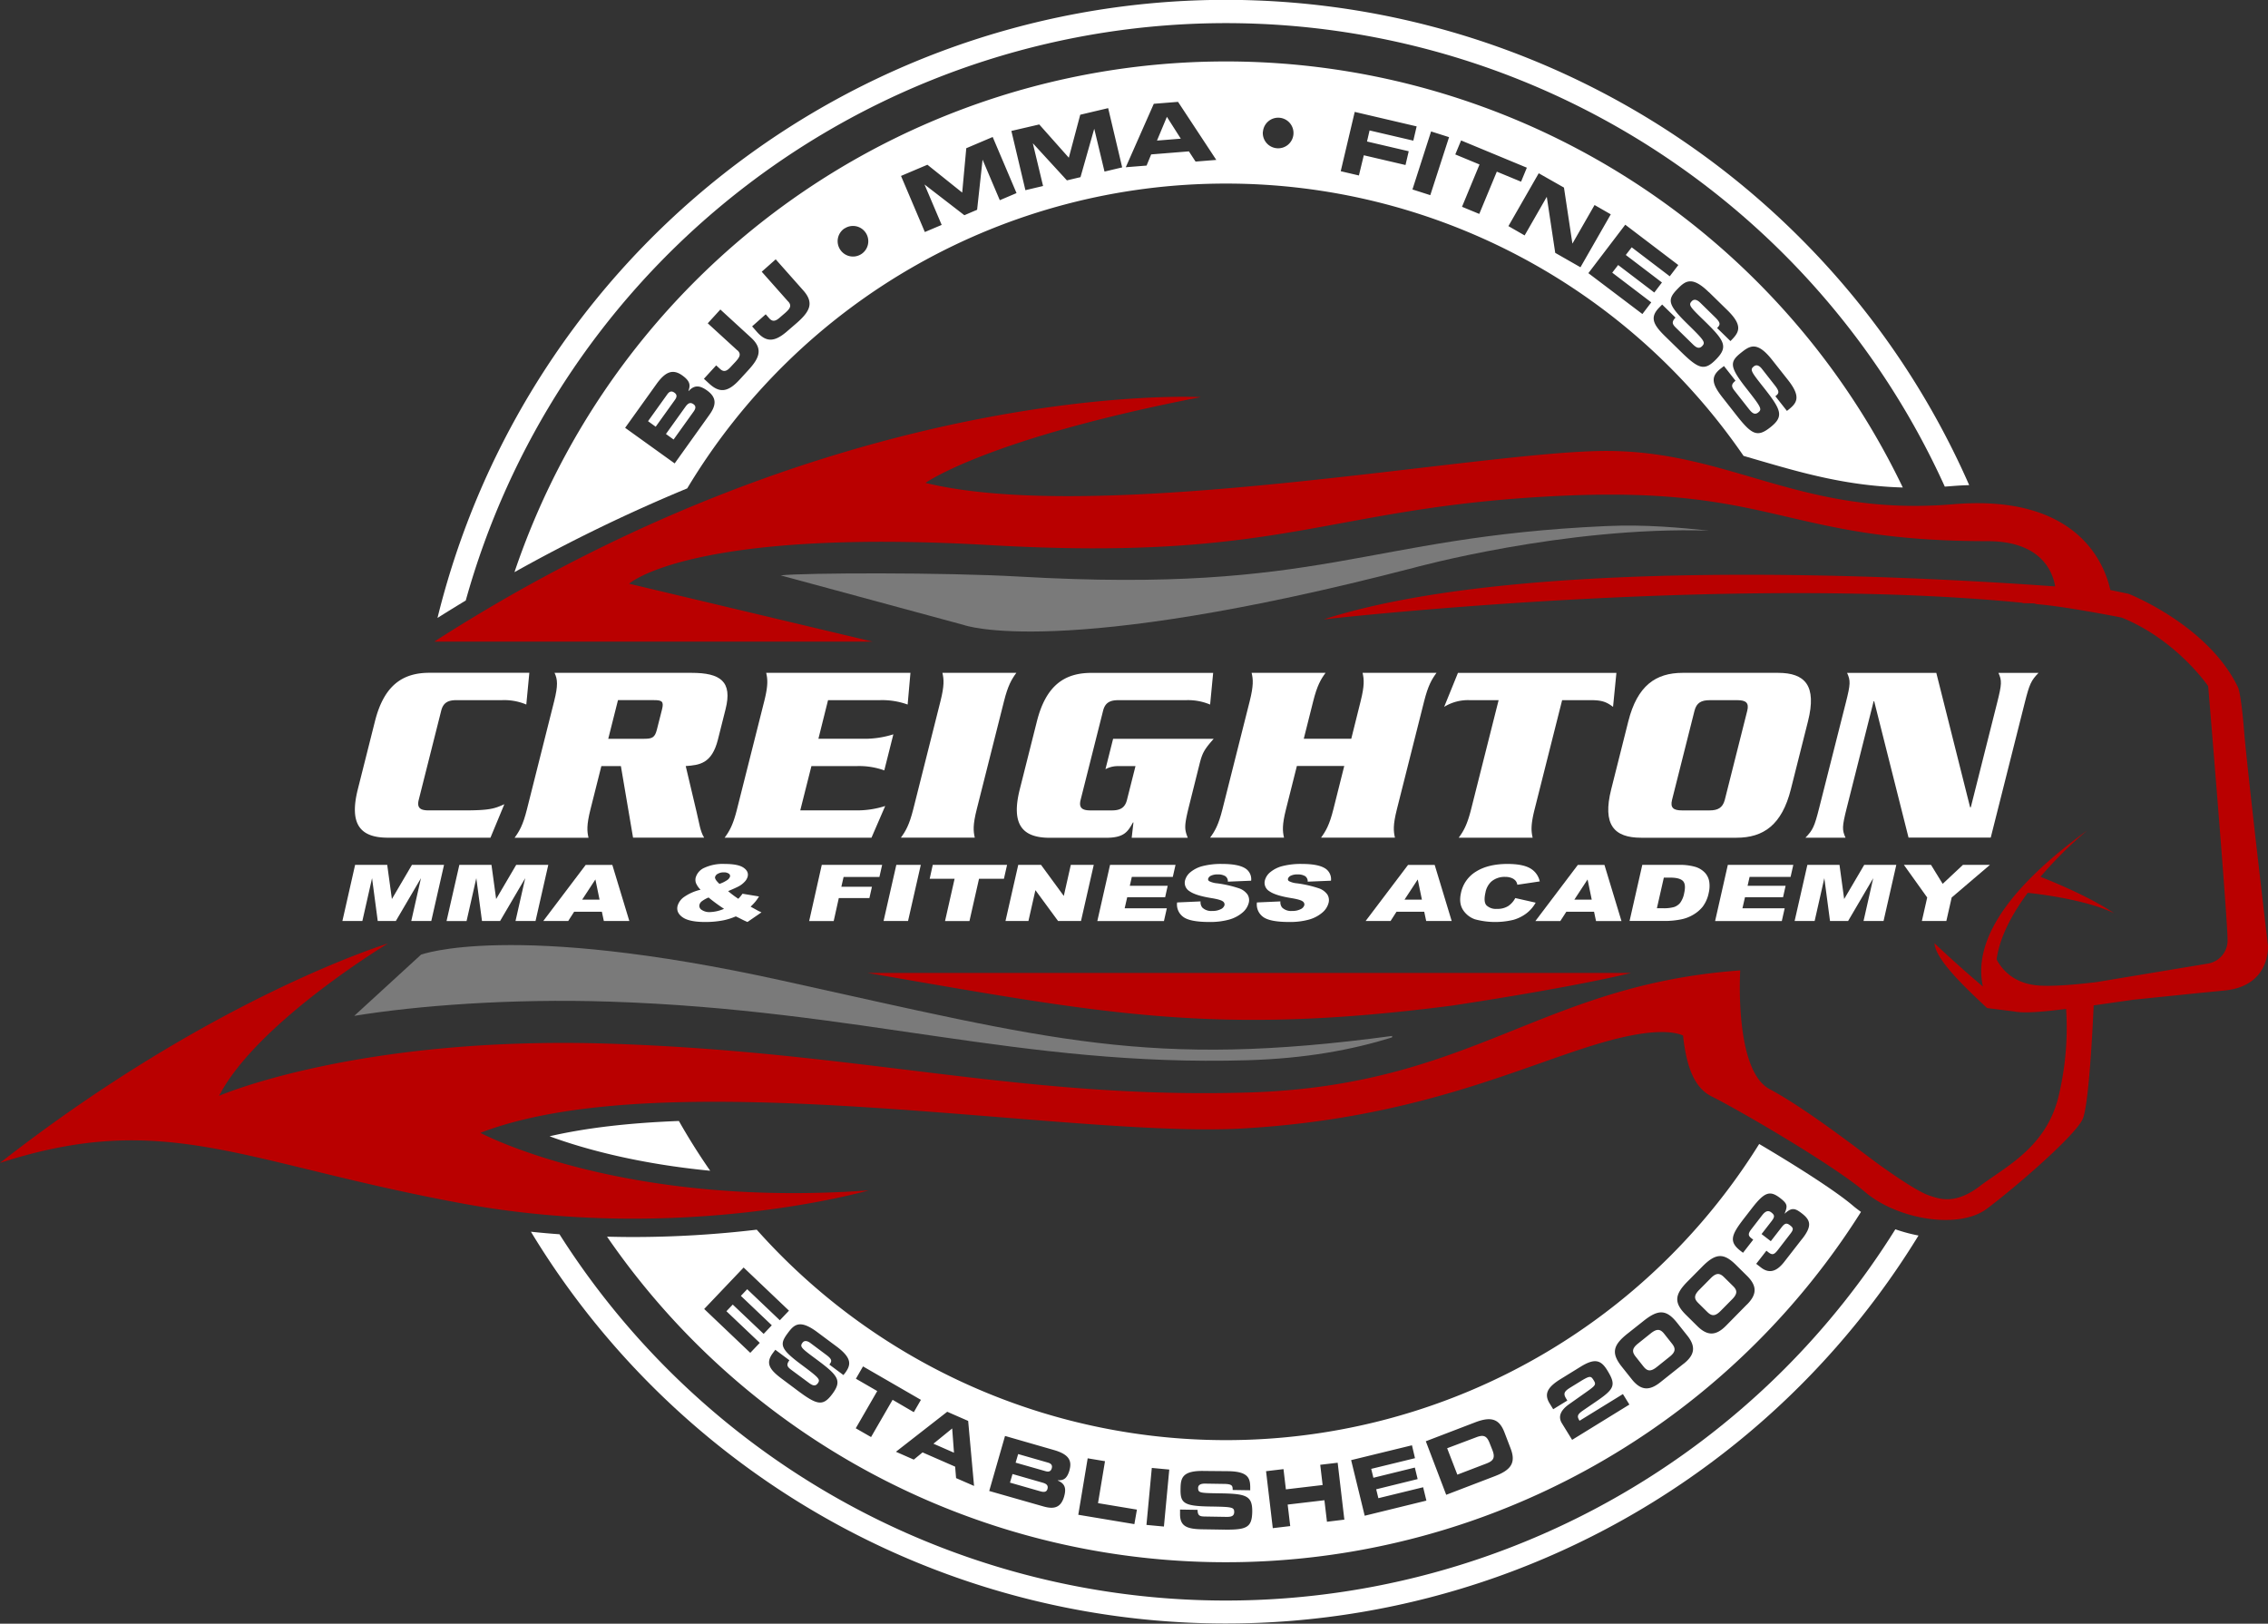 <?xml version="1.0" encoding="UTF-8"?>
<svg xmlns="http://www.w3.org/2000/svg" id="Layer_1" data-name="Layer 1" viewBox="0 0 889.57 636.81">
  <rect x="0" y="0" width="889.57" height="636.81" fill="#333333" stroke="none"/>
  <title>creigton-mma-and-fitness-circle-logo</title>
  <path d="M699.61,537.19a309.61,309.61,0,0,1-480.16-53.11q-5.64-.41-11.21-1a318.6,318.6,0,0,0,544.25,1.49,63.13,63.13,0,0,1-9.08-2.44A309.49,309.49,0,0,1,699.61,537.19ZM706,93.26a318.4,318.4,0,0,0-534.4,149.09q5.52-3.48,11.08-6.83a309.54,309.54,0,0,1,580.12-44.67l2.73-.2c2.33-.2,4.61-0.32,6.84-0.38A317.21,317.21,0,0,0,706,93.26Z" style="fill:#fff"></path>
  <path d="M306.53,384.53c-106.19-23.41-141.4-10.11-141.4-10.11l-26.19,24c24.46-4,61.25-6.84,100-5.59,98.64,3.19,161.34,25.55,250.14,23,23.13-.67,41.28-4.11,56.87-8.94l0.13-.6C450.81,419.11,412.71,407.94,306.53,384.53Zm323.35-178.2c-95.55,4.31-110.42,26.69-230.24,19.8-29-1.67-84.37-1.5-93.45-.47L378,245.11s37,13.77,176.32-22.38c0,0,59.23-16.35,116-14.63C659,207,645.86,205.61,629.88,206.33Z" style="fill:#7a7a7a"></path>
  <path d="M889.55,370.89s-8.19-69.59-9.36-84.21-2.34-17-2.34-17c-11.7-24.56-43-36.79-43-36.79l-7.12-1.49c-2.26-10.24-12.89-37.75-61.66-33.63-59.73,5-87-20.88-136-20.91S432,206.21,363,189.39c0,0,24.23-17.4,108-33.65,0,0-139.54-7.57-300.67,95.91H342.27l-95.52-22.72s24.09-21.88,141.2-15.15,131.65-15.14,225-19.35c83.25-3.75,87.05,17.81,166.59,17.81,21.07,0,25.59,12,26.55,17.76-59-4.26-209.36-12-286.88,12.92,0,0,157.18-17.88,273.94-6.52l0.31,0.16,5.41,0.11-1.08.22c10.53,0.58,34.4,5.33,34.4,5.33,21.64,8.77,33.92,26.9,33.92,26.9s7.6,91.23,7.6,99.42a9.2,9.2,0,0,1-7.6,9.36l-44,7.31c-8.41,1-16.47,1.67-22.08,1.34-9.58-.57-14.46-5.69-16.91-10.25,1.22-9,6.27-18.12,12.21-26.14,4.3,0.45,22.78,2.65,33.86,8,0,0-8.82-6.37-28.86-14.27a154.57,154.57,0,0,1,18.33-18.19c-36.64,26.57-44.1,46.83-40.91,61.22-10.69-9-19-17-19-17,0.41,6.15,10.85,16.34,20.65,25.44L790,396.69c3.79,0.78,11.32.16,20.38-1a114.62,114.62,0,0,1-3.17,35.15c-5.1,19.48-20.87,26.9-30.61,34.32s-15.77,5.1-19.94,3.71-12.75-7.19-19.25-11.83c-6.08-4.34-28.32-21.89-43.36-29.91-13.91-7.42-11.49-46.54-11.49-46.54-79.22,5.75-104.69,45.36-193.49,47.91s-151.5-16-250.14-19.17-153,20.45-153,20.45c14.93-28.83,66.21-59.73,66.21-59.73S83.37,390.93,0,456.09c65.08-21,94.63-.08,181.2,15.89s159.52-5.11,159.52-5.11c-97.31,7-152.3-22.57-152.3-22.57,73.39-28.32,230.35,2.13,298.71-1.7s109.15-24.25,140.5-33.47c19.9-5.85,28.71-4.67,32.5-3,1.32,12.21,4.41,20.48,11.17,23.86,11.46,5.73,48,27.06,60.29,37.56,12.52,10.66,36.64,14.84,47.76,6.49s34.78-28.75,37.57-35.25c2.42-5.64,3.92-36.5,4.27-44.48,5.32-.74,10.7-1.54,15.89-2.25l21-2.15,3.14-.32,11.36-1.12C890.72,386.67,889.55,370.89,889.55,370.89ZM569.75,394.37c50.33-7.67,69.94-12.77,69.94-12.77H340.34C432.89,397.56,476.27,406.47,569.75,394.37Z" style="fill:#b90000"></path>
  <path d="M457.69,45.82l-3.89,9.32,9.34-.75ZM652.78,523.16c-1.45-1.82-2.74-2.25-5.27-.25l-5,4c-2.52,2-2.39,3.37-.94,5.19l3,3.79c1.45,1.82,2.74,2.25,5.27.25l5-4c2.52-2,2.39-3.37.94-5.19ZM584.28,566c-1.14-3-2.51-3.35-5.26-2.3L567.61,568l4,10.36L583,574c2.75-1.05,3.52-2.25,2.38-5.23ZM264.51,154c-1.13-.81-2-0.45-2.78.65l-7.55,10.54,3,2.17,7.55-10.54C265.55,155.68,265.61,154.75,264.51,154ZM411.06,573.64l-11.71-3.36-1,3.37L410.1,577c1.22,0.35,2.07.11,2.42-1.11S412.29,574,411.06,573.64Zm265.19-72.7c-1.65-1.63-3-1.91-5.26.38l-4.49,4.54c-2.27,2.29-2,3.63-.32,5.26l3.44,3.4c1.65,1.63,3,1.91,5.26-.38l4.49-4.54c2.27-2.29,2-3.63.32-5.26ZM690,448.67a246.41,246.41,0,0,1-393.19,33.61,413.1,413.1,0,0,1-48.58,2.88c-3.39,0-6.76-.06-10.13-0.14a294.53,294.53,0,0,0,491.83-9.71c-1-.74-2.06-1.51-3-2.31C719.94,467,704,456.94,690,448.67Zm-392,78-3.72,3.91-18.08-17.2,15.47-16.26,17.79,16.92-3.59,3.77-12.8-12.18-2.48,2.61,12.13,11.54-3.2,3.37L287.4,511.65l-2.48,2.61Zm33.25,12.06-0.43.57-5.52-4.11c1-1.32,1.24-2-1.29-3.87l-6.11-4.56c-1.24-.93-2.4-1.13-3.13-0.16-1.17,1.57-.53,2.12,5.4,6.5,8.59,6.37,10.19,8.37,6.29,13.61-3.61,4.85-5.85,4.42-13.18-1l-6.69-5c-5-3.74-6.33-6.19-3.42-10.09l0.93-1.24,5.52,4.11c-1.4,1.93-.74,2.66.85,3.84l6.76,5c1.17,0.87,2.45,1.64,3.49.24,1.17-1.57.59-2.15-6.51-7.44-8.3-6.19-8.51-7.89-5.21-12.31,2.43-3.26,4.6-5.54,11.56-.36l7.71,5.74C334.63,533,333.61,535.62,331.26,538.77Zm10.4,24.88-6-3.44,8.43-14.6-8.37-4.84,2.79-4.83,22.71,13.12-2.79,4.83L350.1,549ZM375,579.71l-0.37-4.49-12.78-5.59-3.44,2.83-7-3.08,20.12-15.69,8.21,3.59,2.31,25.5Zm44.5-3.13c-1.06,3.7-2.61,4-4.61,4l0,0.09c2.79,1.19,3.42,3,2.48,6.29-1.36,4.74-4.44,4.92-8.23,3.83L388,584.76l6.2-21.58,19,5.47C418.54,570.17,420.7,572.34,419.48,576.57Zm25.43,21.18-22-3.67,3.69-22.14,6.79,1.13-2.74,16.45,15.26,2.54Zm11.59,0.95-6.85-.64,2.1-22.35,6.85,0.64Zm23.34,1.21-8.34-.13c-6.26-.1-8.75-1.32-8.67-6.19l0-1.55,6.88,0.11c0,2.39.95,2.59,2.93,2.62l8.43,0.14c1.46,0,2.95-.11,3-1.84,0-2-.77-2.09-9.63-2.23-10.35-.17-11.51-1.43-11.42-6.94,0.07-4.06.49-7.18,9.17-7L481.8,577c7.93,0.13,8.63,2.84,8.57,6.77v0.71l-6.88-.11c0-1.64-.15-2.33-3.31-2.38l-7.62-.12c-1.55,0-2.61.48-2.63,1.69,0,2,.8,2,8.18,2.12,10.69,0.14,13.16.83,13.05,7.37C491,599.11,489,600.06,479.84,599.91Zm40.61-3.09-1-8.44-14.41,1.7,1,8.44-6.84.81L496.58,577l6.84-.81,0.94,7.94,14.41-1.7-0.94-7.94,6.84-.81L527.29,596Zm14.8-2.36-5.32-21.81,23.86-5.82L555,571.9l-17.17,4.19,0.85,3.49,16.26-4,1.1,4.52-16.26,4,0.85,3.49,17.56-4.29,1.28,5.24Zm51.36-15.64-19.39,7.43-8-21,19.39-7.43c6.43-2.46,9.49-1.21,11.48,4l2.44,6.37C594.49,573.39,593,576.36,586.61,578.83Zm30-14.12-4-6.49c-1.45-2.35-.87-4.85,2.74-7.44l6.44-4.55c4.11-2.9,4.36-3.16,3.2-5-1-1.56-1.33-1.8-5.08.5l-3.88,2.39c-2.48,1.53-3,2.37-1.8,4.35l0.5,0.82-5.54,3.41-1.38-2.24c-2.32-3.77-.89-6.41,4.39-9.66L620,536c5.49-3.38,7.92-2.62,10.38,1.37,3.46,5.62,3,7.21-3.59,11.79l-5.85,4c-2.37,1.64-2.45,2.35-1.39,4.06l17-10.47,2.54,4.12Zm43.72-29.85-9.12,7.26c-4.2,3.34-7.56,3.4-11.19-1.16l-3.9-4.9c-4.25-5.34-3.54-8.43,2.21-13l6.31-5c5.75-4.58,8.93-4.57,13.17.77l3.9,4.9C665.39,528.26,664.58,531.52,660.38,534.86Zm24.81-23.21L677,519.94c-3.77,3.81-7.1,4.27-11.24.18l-4.45-4.4c-4.85-4.79-4.52-8,.65-13.18l5.67-5.73c5.16-5.23,8.32-5.6,13.17-.8l4.45,4.4C689.38,504.5,689,507.84,685.19,511.65Zm21.69-25.78-7,9c-2.45,3.16-5.43,5.13-9.13,2.26l-1.89-1.46,4-5.14,0.78,0.61c1.49,1.16,2.25,1,3.71-.89l5-6.49c1.31-1.69,1-2.25-.2-3.18s-1.94-1-3.23.63l-4.33,5.58L690.93,484l3.93-5.07c1.37-1.76,1.17-2.42-.1-3.41s-2.38-.47-3.63,1.14L687,482c-1.37,1.76-1.42,2.59-.1,3.61l0.76,0.59-4,5.14-1-.76c-4.78-3.71-3.49-6.43,1.68-13.09l2.83-3.65c4.9-6.32,7-7.05,11-4,3,2.32,3,3.12,1.81,6.11L700,476c2.71-2.49,4-2.25,6.8-.06C710.3,478.67,710.7,480.94,706.88,485.87ZM409,581.52l-11.86-3.41-1,3.37L408,584.88c1.43,0.41,2.48.36,2.84-.89C411.25,582.53,410.39,581.93,409,581.52ZM480.82,72A246.12,246.12,0,0,1,683.87,178.8l5.35,1.56c17.17,5,34.89,10.2,57.11,10.84a294.5,294.5,0,0,0-536.73,12.62q-4.3,10.17-7.81,20.58a640.72,640.72,0,0,1,67.76-32.86A246.27,246.27,0,0,1,480.82,72ZM695,141.06l6.32,8c5.22,6.64,3.46,9,.16,11.63l-0.6.47-4.53-5.76c1.38-1.08,1.82-1.69-.26-4.33l-5-6.38c-1-1.3-2.15-1.83-3.17-1-1.63,1.29-1.14,2,3.75,8.18,7.06,8.93,8.15,11.43,2.68,15.74-5.06,4-7.24,2.92-13.25-4.73l-5.49-7c-4.12-5.24-4.79-8.12-.72-11.32l1.3-1,4.53,5.76c-2,1.6-1.5,2.52-.19,4.18l5.55,7.06c1,1.22,2.07,2.36,3.52,1.22,1.63-1.29,1.21-2-4.63-9.46-6.81-8.66-6.55-10.47-1.93-14.1C686.38,135.55,689.24,133.8,695,141.06Zm-24.72-26.49,7.31,7.15c6,5.91,4.6,8.51,1.67,11.51l-0.53.54-5.24-5.12c1.22-1.25,1.59-1.91-.82-4.26l-5.8-5.68c-1.18-1.15-2.37-1.54-3.27-.62-1.45,1.49-.86,2.16,4.77,7.62,8.16,7.94,9.56,10.28,4.7,15.25-4.5,4.6-6.79,3.83-13.75-3l-6.35-6.21c-4.77-4.66-5.8-7.43-2.18-11.13l1.15-1.18,5.24,5.12c-1.75,1.84-1.16,2.7.35,4.17l6.42,6.28c1.11,1.08,2.36,2.07,3.65.75,1.45-1.49.93-2.18-5.81-8.78-7.88-7.71-7.85-9.53-3.75-13.73C661,110.22,663.63,108.11,670.23,114.57Zm-12-10.62-3.36,4.41L640,97l-2.32,3,14.18,10.79-3,3.94-14.18-10.79-2.32,3,15.31,11.65-3.48,4.57L623,107.13l14.47-19ZM613.43,73.57l3.3,21.9,0.06,0,8.64-15.06,6.36,3.65L619.9,104.82,610,99.17l-3.3-21.9-0.06,0-8.64,15.06-6.36-3.65,11.89-20.73ZM573.08,55.08l25.79,10.69-2.27,5.49-9.51-3.94L580.21,83.9l-6.77-2.8,6.87-16.59-9.51-3.94Zm-4.72-1.29L561,76.54l-7-2.24,7.31-22.75Zm-37-9.9,24.29,5.68-1.31,5.59-17.16-4-1,4.34,16.36,3.82-1.26,5.4-16.36-3.82L533,68.82l-7.13-1.67Zm-36,7.82a6,6,0,1,1,5.48,6.43A6,6,0,0,1,495.32,51.72Zm-42.81-11,9.51-.76,15,22.77-8.13.65-2.61-4-14.8,1.19-1.8,4.38-8.16.65Zm-44.93,8.1,11.6,13.05L423.7,45l10.95-2.59,5.5,23.24-6.93,1.64-4-16.69-0.06,0L423.8,69.48l-5.33,1.26L405.18,56.26l-0.06,0,4,16.69-6.93,1.64-5.5-23.24ZM363.76,64.61L377.4,75.53,379,58.13l10.36-4.4,9.35,22-6.56,2.79-6.71-15.8-0.06,0-2.13,19.55-5,2.14-15.55-12-0.06,0,6.71,15.8L362.75,91,353.4,69Zm-32.5,25a6,6,0,1,1-1.73,8.27A6,6,0,0,1,331.26,89.57Zm-22.07,28.71-10.42-11.75,5.48-4.86,10.82,12.2c4.36,4.91,2.52,8.26-2.44,12.66L309,129.7c-5.14,4.55-8.41,4.64-12.11.47L295,128l5.33-4.73,1.4,1.58c1.18,1.33,2.36,1.26,4.06-.25L308,122.7C309.79,121.1,310.66,119.94,309.19,118.28Zm-20,19.08-11.59-10.6,4.94-5.41,12,11c4.85,4.43,3.37,8-1.1,12.85l-3.23,3.53c-4.63,5.07-7.88,5.49-12,1.73l-2.12-1.94,4.81-5.26,1.56,1.42c1.31,1.2,2.47,1,4-.67l2-2.14C290.11,140.11,290.85,138.86,289.22,137.37Zm-44,30.39,12.28-17.14c3.4-4.75,6.34-6.13,10.15-3.4,3.33,2.38,3.11,4.05,2.4,6.06l0.08,0.06c2.18-2.37,4.27-2.34,7.2-.24,4.27,3.05,3.34,6.21.9,9.62l-13.58,19ZM366.12,566.22l8.06,3.53-0.71-9.51ZM272,158.53c-1.31-.94-2.22-0.29-3.15,1l-7.65,10.68,3,2.17,7.65-10.68C272.84,160.41,273.16,159.34,272,158.53Zm-5.75,281.12c-19.86.76-36.66,2.75-50.69,6,14.34,5.3,35.73,10.88,63,13.52Q272,449.74,266.28,439.65Z" style="fill:#fff"></path>
  <path d="M206.43,276.32a22.22,22.22,0,0,0-9.58-1.72H179c-3.27,0-5.16,1-5.95,4.14l-8.81,34.95c-0.79,3.13.59,4.14,3.86,4.14h14.1c10,0,11.82-.71,15.62-2.42l-5.45,13.13H152.11c-10.62,0-15.27-5.05-11.76-19l6.72-26.67c3.52-13.94,10.71-19,21.33-19h39.22Z" style="fill:#fff"></path>
  <path d="M235.87,300.46l-4.28,17c-1.55,6.16-1.35,8.58-.76,11.11h-29c1.86-2.53,3.29-4.95,4.84-11.11L217.36,275c1.55-6.16,1.35-8.58.15-11.11h53.72c11.44,0,16.09,3.43,13.36,14.24l-3,11.92c-2.39,9.49-7.22,10-12.63,10.4l4.3,18.18c1,4.14,1.39,7.48,2.92,9.9H248.3l-4.77-28.08h-7.66Zm2.7-10.71h14.09c3.17,0,4.22-.5,5-3.64l2-7.88c0.79-3.13,0-3.64-3.17-3.64H242.39Z" style="fill:#fff"></path>
  <path d="M335.53,317.83a36.2,36.2,0,0,0,11.67-1.72l-5.38,12.43h-57.6c1.86-2.53,3.29-4.95,4.84-11.11L299.76,275c1.55-6.16,1.35-8.58.76-11.11H357.1L356,276.32a29.52,29.52,0,0,0-10.91-1.72H324.78L321,289.75h17.77A37.22,37.22,0,0,0,350.4,288l-3.56,14.14A29.31,29.31,0,0,0,336,300.46H318.26l-4.38,17.37h21.65Z" style="fill:#fff"></path>
  <path d="M353.34,328.54c1.86-2.53,3.29-4.95,4.85-11.11L368.88,275c1.55-6.16,1.35-8.58.76-11.11h29c-1.86,2.52-3.29,4.95-4.84,11.11l-10.7,42.42c-1.56,6.16-1.35,8.58-.76,11.11h-29Z" style="fill:#fff"></path>
  <path d="M476.05,289.75c-3.85,4.34-4.49,5.65-5.61,10.1l-4,16c-2,8-1.93,9.29-.56,12.73h-22l0.69-6h-0.2c-2.07,3.74-3.55,6-10.59,6H411.74c-10.62,0-15.27-5.05-11.76-19l6.72-26.67c3.52-13.94,10.71-19,21.33-19h47.8l-1.19,12.42a22.2,22.2,0,0,0-9.57-1.72H438.61c-3.27,0-5.16,1-5.95,4.14l-8.81,34.95c-0.79,3.13.59,4.14,3.86,4.14h8.37c3.27,0,5.16-1,5.95-4.14l3.34-13.23h-7.29a10.34,10.34,0,0,0-4.49,1.21l3-11.92h39.46Z" style="fill:#fff"></path>
  <path d="M530,289.75L533.68,275c1.55-6.16,1.35-8.58.76-11.11h29c-1.86,2.52-3.29,4.95-4.85,11.11l-10.7,42.42c-1.55,6.16-1.35,8.58-.75,11.11h-29c1.86-2.53,3.29-4.95,4.84-11.11l4.27-17H508.67l-4.28,17c-1.55,6.16-1.35,8.58-.76,11.11h-29c1.86-2.53,3.29-4.95,4.84-11.11L490.17,275c1.55-6.16,1.35-8.58.75-11.11h29c-1.86,2.52-3.29,4.95-4.84,11.11l-3.71,14.75H530Z" style="fill:#fff"></path>
  <path d="M634,263.9l-1.32,13.33c-2.33-1.72-4-2.63-8.64-2.63H612.71l-10.8,42.83c-1.55,6.16-1.34,8.58-.76,11.11h-29c1.86-2.53,3.29-4.95,4.85-11.11l10.8-42.83H576.44a17.8,17.8,0,0,0-10,2.63l5.41-13.33H634Z" style="fill:#fff"></path>
  <path d="M638.67,282.89c3.52-13.94,10.71-19,21.33-19h37.39c10.62,0,15.27,5,11.75,19l-6.72,26.67c-3.51,13.94-10.7,19-21.33,19H643.71c-10.62,0-15.27-5.05-11.75-19Zm17.15,30.81c-0.79,3.13.59,4.14,3.87,4.14h10.82c3.27,0,5.16-1,6-4.14l8.81-34.95c0.79-3.13-.59-4.14-3.86-4.14H670.58c-3.26,0-5.16,1-5.95,4.14Z" style="fill:#fff"></path>
  <path d="M735.1,275h-0.2l-10.57,41.92c-1.83,7.27-1.85,8.59-.47,11.62H708.14c2.91-3,3.54-4.34,5.38-11.62L724,275.51c1.84-7.27,1.86-8.58.47-11.61h35l13.26,52.72H773l10.36-41.11c1.83-7.27,1.86-8.58.48-11.61h15.73c-2.91,3-3.54,4.34-5.38,11.61l-13.37,53H748.58Z" style="fill:#fff"></path>
  <path d="M139.28,339.21h12.6l1.83,13.39,7.86-13.39h12.59l-5,22h-7.85l3.8-16.79-9.85,16.79h-7.1l-2.23-16.79-3.8,16.79H134.3Z" style="fill:#fff"></path>
  <path d="M180.17,339.21h12.6l1.83,13.39,7.86-13.39h12.59l-5,22h-7.85l3.8-16.79-9.85,16.79h-7.1l-2.23-16.79L183,361.23h-7.85Z" style="fill:#fff"></path>
  <path d="M236.07,357.59H225.19l-2.33,3.63h-9.78l16.64-22h10.45l6.67,22h-10Zm-0.91-4.76-1.63-7.91-5.18,7.91h6.81Z" style="fill:#fff"></path>
  <path d="M291.23,350.52l6.48,1.07a19.45,19.45,0,0,1-1.5,2.12,24,24,0,0,1-1.8,1.88l2.88,1.58q0.53,0.27,1.38.65l-5.49,3.78q-1.16-.48-2.38-1.11t-2.2-1.08a25.51,25.51,0,0,1-4.83,1.53,36.41,36.41,0,0,1-7.21.66q-6.2,0-8.81-1.83t-2-4.44a6.48,6.48,0,0,1,2.58-3.55,18.48,18.48,0,0,1,6.46-2.83A8.08,8.08,0,0,1,273,346.4a3.79,3.79,0,0,1-.14-2.18,6,6,0,0,1,3.39-3.86,17.26,17.26,0,0,1,8-1.52q5.23,0,7.35,1.44t1.67,3.45A4.66,4.66,0,0,1,292,345.9a8.67,8.67,0,0,1-2.19,1.68q-1.2.65-4.22,1.92a38.89,38.89,0,0,0,4,3A16.31,16.31,0,0,0,291.23,350.52ZM277.92,352a11.85,11.85,0,0,0-2.7,1.52,2.55,2.55,0,0,0-.88,1.34,1.85,1.85,0,0,0,.89,2,5.38,5.38,0,0,0,3.28.86,15,15,0,0,0,5.47-1.28A69.23,69.23,0,0,1,277.92,352Zm4.28-5.35a12.2,12.2,0,0,0,2.9-1.4,2.76,2.76,0,0,0,1.23-1.43,1.1,1.1,0,0,0-.49-1.19,3.3,3.3,0,0,0-2-.49,4.48,4.48,0,0,0-2.26.54,2.07,2.07,0,0,0-1.11,1.28Q280.27,344.89,282.2,346.66Z" style="fill:#fff"></path>
  <path d="M322.32,339.21H346l-1.07,4.73H330.88L330,347.79h12l-1,4.44H329l-2,9h-9.62Z" style="fill:#fff"></path>
  <path d="M351.56,339.21h9.6l-5,22h-9.6Z" style="fill:#fff"></path>
  <path d="M365.85,339.21H395l-1.23,5.44H384l-3.75,16.58h-9.58l3.75-16.58h-9.77Z" style="fill:#fff"></path>
  <path d="M399.38,339.21h8.95l8.92,12.18L420,339.21h9l-5,22h-9l-8.88-12.09-2.74,12.09h-9Z" style="fill:#fff"></path>
  <path d="M435.39,339.21h25.68l-1.06,4.7H443.93l-0.79,3.5H458l-1,4.49H442.12l-1,4.34h16.54l-1.13,5H430.4Z" style="fill:#fff"></path>
  <path d="M461.69,353.94l9.21-.41a3.33,3.33,0,0,0,.66,2.4,5,5,0,0,0,3.93,1.34,7,7,0,0,0,3.32-.68,2.6,2.6,0,0,0,1.47-1.58,1.45,1.45,0,0,0-.71-1.53q-0.91-.68-4.62-1.28-6.08-1-8.39-2.67a3.84,3.84,0,0,1-1.75-4.25,6.14,6.14,0,0,1,2.11-3.21,12.25,12.25,0,0,1,4.7-2.37,28.92,28.92,0,0,1,7.82-.86q5.94,0,8.71,1.57a5,5,0,0,1,2.58,5l-9.12.38a2.47,2.47,0,0,0-1-2.16,5.46,5.46,0,0,0-3-.68,5.73,5.73,0,0,0-2.63.5,2,2,0,0,0-1.12,1.22,0.89,0.89,0,0,0,.48.95,8.42,8.42,0,0,0,3,.81,45.71,45.71,0,0,1,8.56,1.94,6.77,6.77,0,0,1,3.4,2.44,4.18,4.18,0,0,1,.5,3.26,7.37,7.37,0,0,1-2.53,3.9,13.66,13.66,0,0,1-5.23,2.71,27.73,27.73,0,0,1-7.68.92q-7.91,0-10.47-2.16A6,6,0,0,1,461.69,353.94Z" style="fill:#fff"></path>
  <path d="M493,353.94l9.21-.41a3.33,3.33,0,0,0,.66,2.4,5,5,0,0,0,3.93,1.34,7,7,0,0,0,3.32-.68,2.6,2.6,0,0,0,1.47-1.58,1.45,1.45,0,0,0-.71-1.53q-0.91-.68-4.62-1.28-6.08-1-8.39-2.67a3.84,3.84,0,0,1-1.75-4.25,6.14,6.14,0,0,1,2.11-3.21,12.25,12.25,0,0,1,4.7-2.37,28.92,28.92,0,0,1,7.82-.86q5.94,0,8.71,1.57a5,5,0,0,1,2.58,5l-9.12.38a2.47,2.47,0,0,0-1-2.16,5.46,5.46,0,0,0-3-.68,5.73,5.73,0,0,0-2.63.5,2,2,0,0,0-1.12,1.22,0.89,0.89,0,0,0,.48.95,8.42,8.42,0,0,0,3,.81,45.71,45.71,0,0,1,8.56,1.94,6.77,6.77,0,0,1,3.4,2.44,4.18,4.18,0,0,1,.5,3.26,7.37,7.37,0,0,1-2.53,3.9,13.66,13.66,0,0,1-5.23,2.71,27.73,27.73,0,0,1-7.68.92q-7.91,0-10.47-2.16A6,6,0,0,1,493,353.94Z" style="fill:#fff"></path>
  <path d="M558.62,357.59H547.74l-2.33,3.63h-9.78l16.64-22h10.45l6.67,22h-10Zm-0.91-4.76-1.63-7.91-5.18,7.91h6.81Z" style="fill:#fff"></path>
  <path d="M594.33,352.22l8,1.8a13.64,13.64,0,0,1-3.61,4.19,15.58,15.58,0,0,1-5.09,2.54,30.49,30.49,0,0,1-15.08-.19,9.1,9.1,0,0,1-4.7-3.67q-1.73-2.63-.81-6.72a12.81,12.81,0,0,1,6-8.4q4.76-2.93,12.25-2.93,5.86,0,8.83,1.68a7.75,7.75,0,0,1,3.81,5.17L595.14,347a3.52,3.52,0,0,0-.6-1.47,4,4,0,0,0-1.7-1.2,6.83,6.83,0,0,0-2.51-.42,8,8,0,0,0-5.41,1.86,7.74,7.74,0,0,0-2.29,4.33q-0.83,3.66.43,5a5.36,5.36,0,0,0,4.09,1.36,7.86,7.86,0,0,0,4.4-1.1A8.46,8.46,0,0,0,594.33,352.22Z" style="fill:#fff"></path>
  <path d="M625.23,357.59H614.35L612,361.23h-9.78l16.64-22h10.45l6.67,22H626Zm-0.91-4.76-1.63-7.91-5.18,7.91h6.81Z" style="fill:#fff"></path>
  <path d="M644.15,339.21h14.24A21.49,21.49,0,0,1,665,340a8.54,8.54,0,0,1,3.76,2.33,6.72,6.72,0,0,1,1.66,3.53,11.43,11.43,0,0,1-.2,4.26,13.35,13.35,0,0,1-2.37,5.47,13.54,13.54,0,0,1-3.88,3.26,14.82,14.82,0,0,1-4.71,1.75,32.89,32.89,0,0,1-5.85.6H639.16Zm8.45,5-2.72,12h2.35a14.65,14.65,0,0,0,4.38-.47A5.29,5.29,0,0,0,659,354.1a9.25,9.25,0,0,0,1.58-3.82q0.79-3.5-.52-4.79t-5-1.29H652.6Z" style="fill:#fff"></path>
  <path d="M677.7,339.21h25.68l-1.06,4.7H686.24l-0.79,3.5h14.91l-1,4.49H684.43l-1,4.34H700l-1.13,5H672.71Z" style="fill:#fff"></path>
  <path d="M708.9,339.21h12.6l1.83,13.39,7.86-13.39h12.59l-5,22h-7.85l3.8-16.79-9.85,16.79h-7.1l-2.23-16.79-3.8,16.79h-7.85Z" style="fill:#fff"></path>
  <path d="M746.76,339.21h10.64l4.57,7.43,7.94-7.43H780.5l-15,12.79-2.09,9.22h-9.6l2.09-9.22Z" style="fill:#fff"></path>
</svg>
